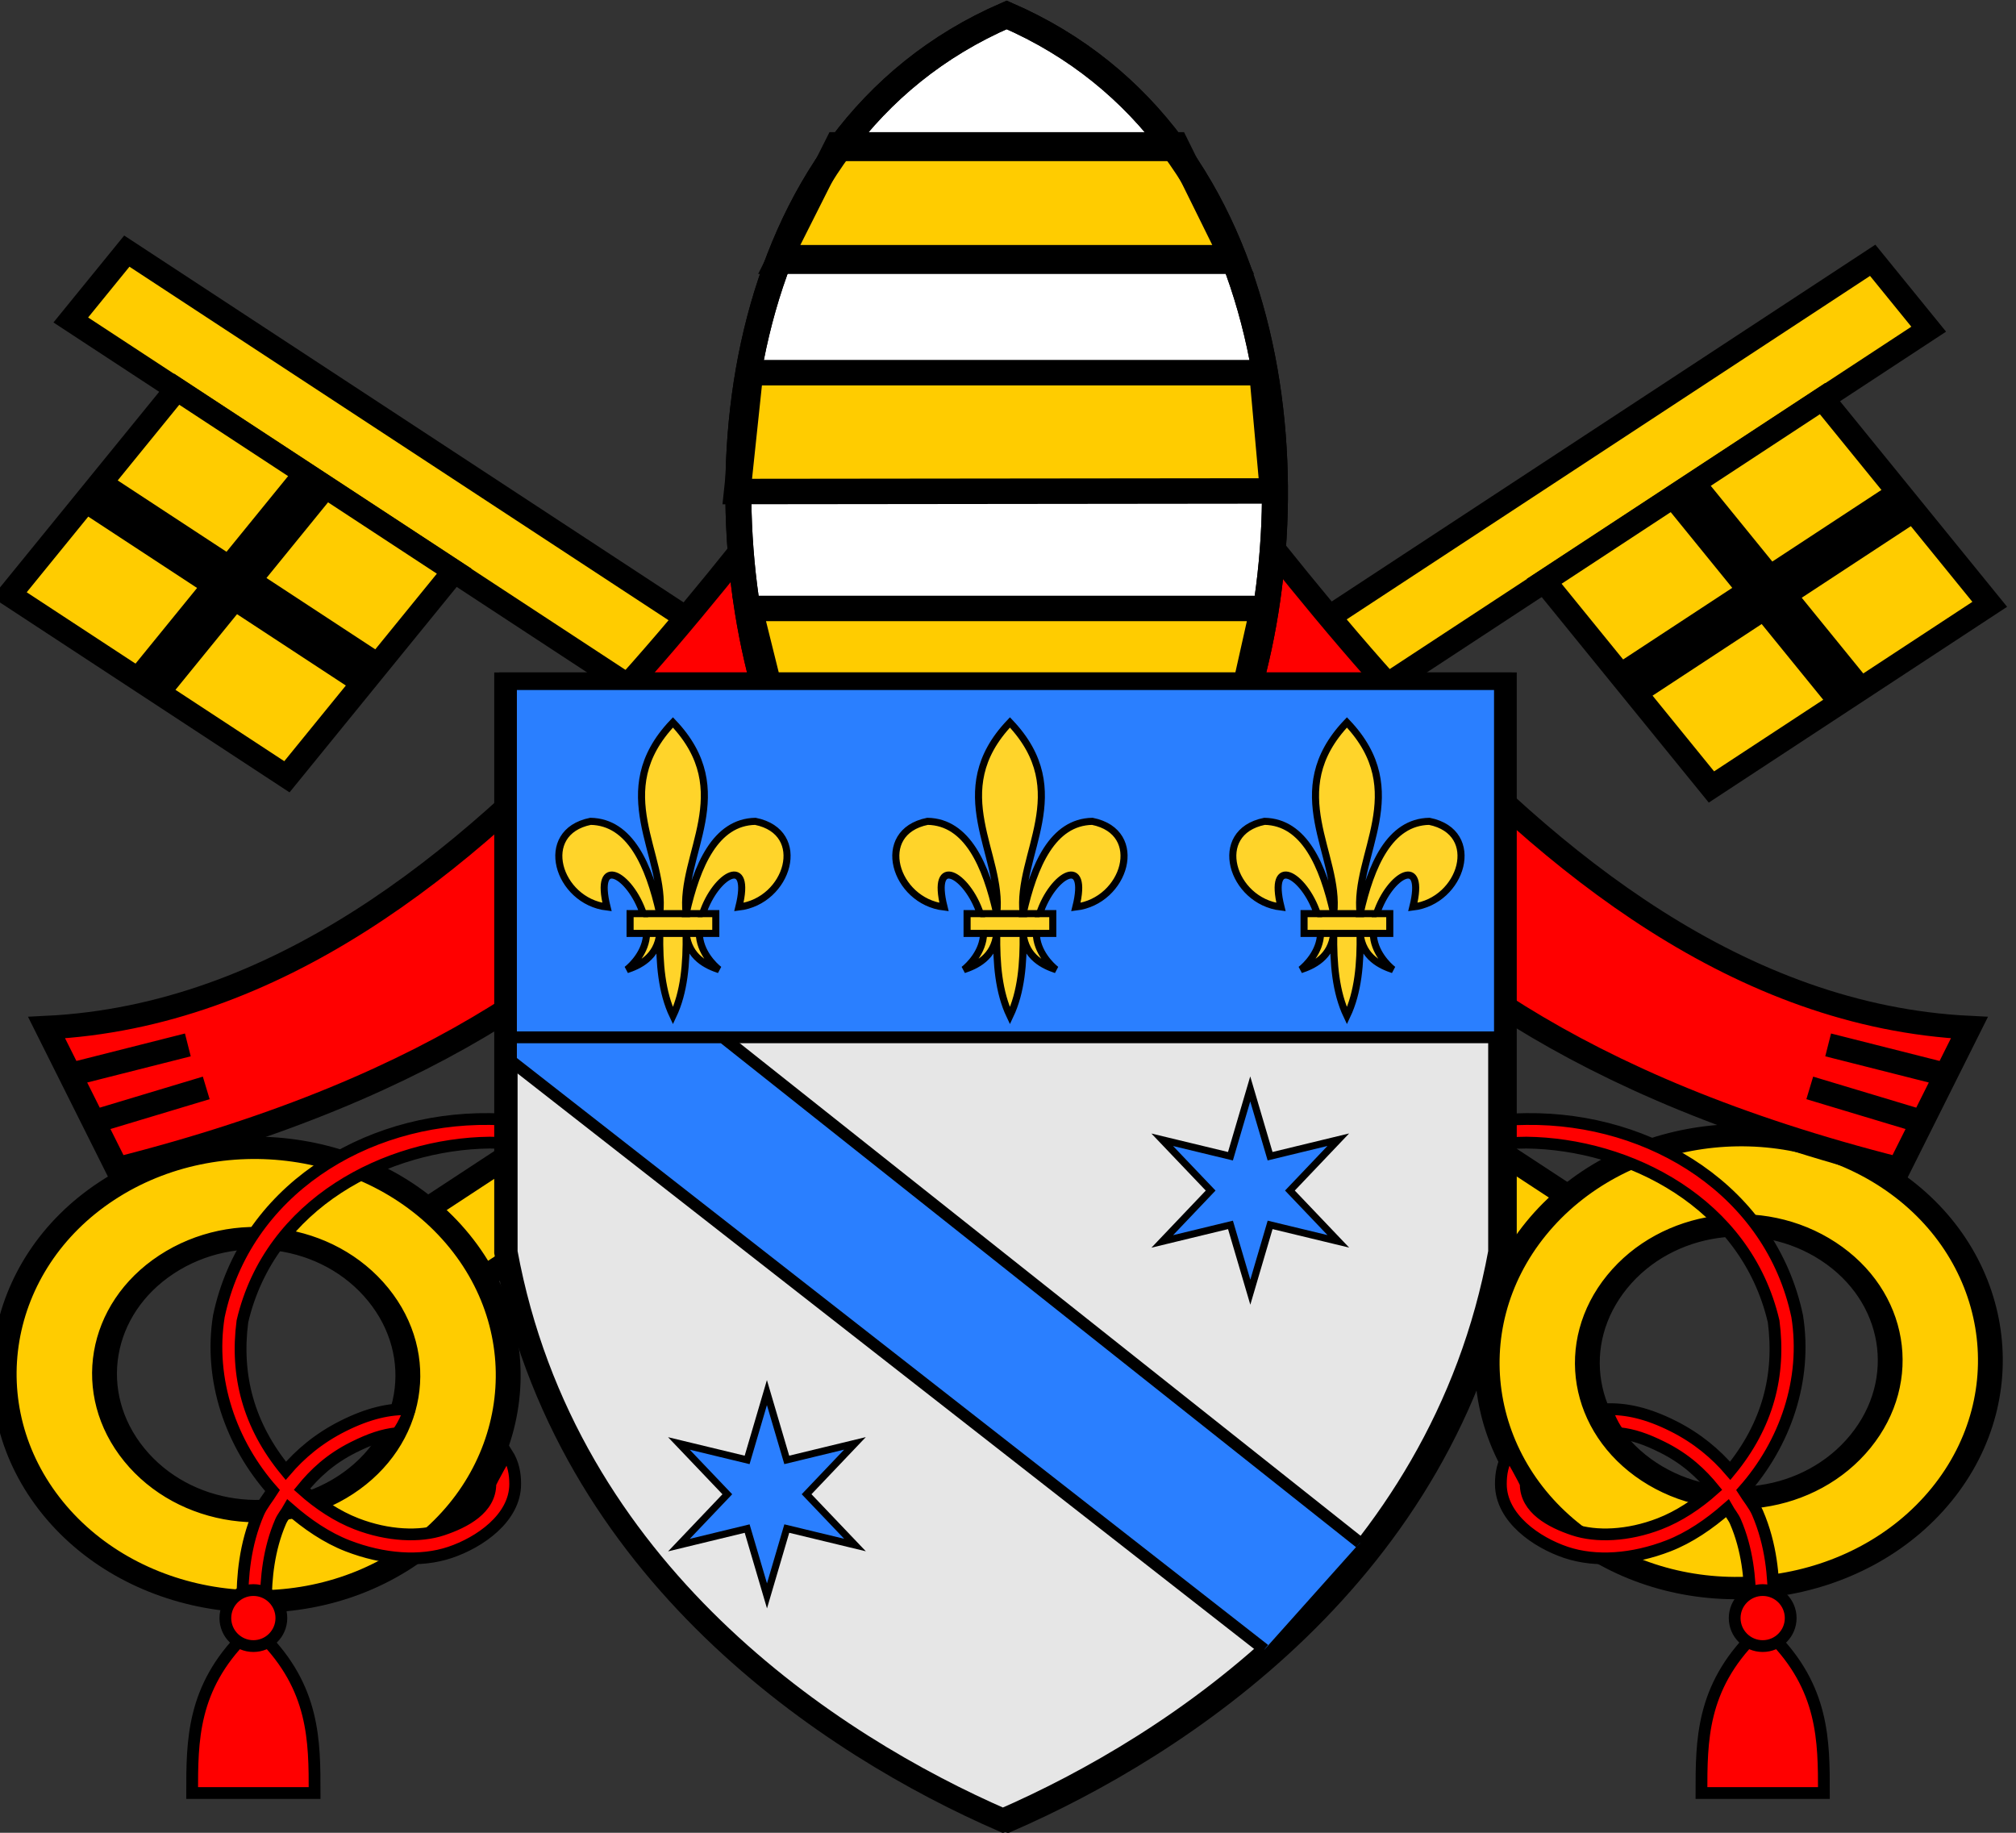 <?xml version="1.0" encoding="UTF-8" standalone="no"?>
<!-- Created with Inkscape (http://www.inkscape.org/) -->

<svg
   xmlns:dc="http://purl.org/dc/elements/1.1/"
   xmlns:cc="http://creativecommons.org/ns#"
   xmlns:rdf="http://www.w3.org/1999/02/22-rdf-syntax-ns#"
   xmlns:svg="http://www.w3.org/2000/svg"
   xmlns="http://www.w3.org/2000/svg"
   xmlns:sodipodi="http://sodipodi.sourceforge.net/DTD/sodipodi-0.dtd"
   xmlns:inkscape="http://www.inkscape.org/namespaces/inkscape"
   width="85.62"
   height="77.836"
   id="svg10356"
   version="1.1"
   inkscape:version="0.48.2 r9819"
   sodipodi:docname="guiderocchi.svg">
  <rect width="100%" height="100%" fill="#333333" stroke="none"/>
  <defs
     id="defs3" />
  <sodipodi:namedview
     inkscape:document-units="mm"
     id="base"
     pagecolor="#ffffff"
     bordercolor="#666666"
     borderopacity="1.0"
     inkscape:pageopacity="0.0"
     inkscape:pageshadow="2"
     inkscape:zoom="7.9195959"
     inkscape:cx="38.550826"
     inkscape:cy="25.106972"
     inkscape:current-layer="layer1"
     showgrid="false"
     units="mm"
     fit-margin-top="0"
     fit-margin-left="0"
     fit-margin-right="0"
     fit-margin-bottom="0"
     inkscape:window-width="1920"
     inkscape:window-height="1005"
     inkscape:window-x="-9"
     inkscape:window-y="-9"
     inkscape:window-maximized="1" />
  <g
     inkscape:label="Layer 1"
     inkscape:groupmode="layer"
     id="layer1"
     transform="translate(-416.073,-356.563)">
    <g
       transform="translate(-3.19,103.074)"
       id="g10458">
      <g
         inkscape:export-ydpi="115.62782"
         inkscape:export-xdpi="115.62782"
         inkscape:export-filename="C:\Users\Luigigione\Desktop\nicoloIV.png"
         id="g9763-8"
         transform="translate(172.966,-181.551)">
        <g
           inkscape:export-ydpi="116"
           inkscape:export-xdpi="116"
           inkscape:export-filename="C:\Users\Luigigione\Desktop\sistoV.png"
           style="stroke-width:0.367;stroke-miterlimit:4;stroke-dasharray:none"
           id="g7006-9-7-1-3"
           transform="matrix(2.707,0,0,2.738,872.788,580.978)">
          <g
             style="stroke-width:1.231;stroke-miterlimit:4;stroke-dasharray:none"
             id="g5913-7-1-1-8-4-8-8"
             transform="matrix(-0.295,0.101,0.115,0.263,-141.34,-80.876)">
            <g
               transform="matrix(0.866,0.5,-0.5,0.866,121.265,-155.751)"
               style="fill:none;stroke:#000000;stroke-width:1.231;stroke-miterlimit:4;stroke-dasharray:none"
               id="g5879-3-7-2-8-0-9-3">
              <g
                 id="g6671-7-7-5-08-9-2-7"
                 transform="matrix(0.966,-0.259,0.259,0.966,-108.416,-40.525)"
                 style="fill:#ffcc00;stroke-width:1.231;stroke-miterlimit:4;stroke-dasharray:none">
                <path
                   inkscape:connector-curvature="0"
                   id="path5853-2-7-0-7-4-7-10"
                   d="m 238.895,226.75 0,4.688 91.105,0 0,-4.688 z"
                   style="font-size:medium;font-style:normal;font-variant:normal;font-weight:normal;font-stretch:normal;text-indent:0;text-align:start;text-decoration:none;line-height:normal;letter-spacing:normal;word-spacing:normal;text-transform:none;direction:ltr;block-progression:tb;writing-mode:lr-tb;text-anchor:start;baseline-shift:baseline;color:#000000;fill:#ffcc00;fill-opacity:1;stroke:#000000;stroke-width:1.231;stroke-miterlimit:4;stroke-dasharray:none;marker:none;visibility:visible;display:inline;overflow:visible;enable-background:accumulate;font-family:Sans;-inkscape-font-specification:Sans"
                   sodipodi:nodetypes="ccccc" />
                <path
                   inkscape:connector-curvature="0"
                   id="path5855-6-7-9-7-8-9-7"
                   d="m 340,216.62 c -6.874,0 -12.5,5.626 -12.5,12.5 0,6.874 5.626,12.5 12.5,12.5 6.874,0 12.5,-5.626 12.5,-12.5 0,-6.874 -5.626,-12.5 -12.5,-12.5 z m 0,5 c 4.172,0 7.5,3.328 7.5,7.5 0,4.172 -3.328,7.5 -7.5,7.5 -4.172,0 -7.5,-3.328 -7.5,-7.5 0,-4.172 3.328,-7.5 7.5,-7.5 z"
                   style="font-size:medium;font-style:normal;font-variant:normal;font-weight:normal;font-stretch:normal;text-indent:0;text-align:start;text-decoration:none;line-height:normal;letter-spacing:normal;word-spacing:normal;text-transform:none;direction:ltr;block-progression:tb;writing-mode:lr-tb;text-anchor:start;baseline-shift:baseline;color:#000000;fill:#ffcc00;fill-opacity:1;stroke:#000000;stroke-width:1.231;stroke-miterlimit:4;stroke-dasharray:none;marker:none;visibility:visible;display:inline;overflow:visible;enable-background:accumulate;font-family:Sans;-inkscape-font-specification:Sans" />
                <g
                   transform="matrix(0.866,0.5,-0.5,0.866,157.633,-120.24)"
                   id="g6666-0-3-4-8-8-5-3"
                   style="fill:#ffcc00;stroke-width:1.231;stroke-miterlimit:4;stroke-dasharray:none">
                  <path
                     inkscape:connector-curvature="0"
                     id="rect5870-1-3-7-3-2-4-4"
                     d="m 251.862,260.666 14.816,-8.554 6.999,12.122 -14.816,8.554 z"
                     style="fill:#ffcc00;fill-opacity:1;stroke:#000000;stroke-width:1.231;stroke-miterlimit:4;stroke-dasharray:none" />
                  <path
                     style="fill:#ffcc00;stroke:#000000;stroke-width:2.463;stroke-linecap:butt;stroke-linejoin:miter;stroke-miterlimit:4;stroke-opacity:1;stroke-dasharray:none"
                     d="m 259.27,256.389 6.999,12.122"
                     id="path6662-6-5-8-8-4-3-9"
                     inkscape:connector-curvature="0" />
                  <path
                     style="fill:#ffcc00;stroke:#000000;stroke-width:2.463;stroke-linecap:butt;stroke-linejoin:miter;stroke-miterlimit:4;stroke-opacity:1;stroke-dasharray:none"
                     d="m 255.362,266.727 14.816,-8.554"
                     id="path6664-5-9-3-3-5-1-6"
                     inkscape:connector-curvature="0" />
                </g>
              </g>
            </g>
            <g
               transform="matrix(-0.866,0.5,0.5,0.866,430.591,-155.751)"
               style="fill:none;stroke:#d4aa00;stroke-width:1.231;stroke-miterlimit:4;stroke-dasharray:none"
               id="g5879-8-7-9-5-7-5-2-5" />
          </g>
          <g
             style="stroke-width:1.231;stroke-miterlimit:4;stroke-dasharray:none"
             id="g5913-7-1-1-1-1-1-3-1"
             transform="matrix(0.314,0.03,-0.034,0.28,-299.843,-59.664)">
            <g
               transform="matrix(0.866,0.5,-0.5,0.866,121.265,-155.751)"
               style="fill:none;stroke:#000000;stroke-width:1.231;stroke-miterlimit:4;stroke-dasharray:none"
               id="g5879-3-7-2-2-0-7-3-0">
              <g
                 id="g6671-7-7-5-0-7-1-4-9"
                 transform="matrix(0.997,-0.002,-0.002,1.003,-63.295,-133.412)"
                 style="fill:#ffcc00;stroke-width:1.231;stroke-miterlimit:4;stroke-dasharray:none">
                <path
                   inkscape:connector-curvature="0"
                   id="path5853-2-7-0-1-3-1-1-9"
                   d="m 238.895,226.75 0,4.688 91.105,0 0,-4.688 z"
                   style="font-size:medium;font-style:normal;font-variant:normal;font-weight:normal;font-stretch:normal;text-indent:0;text-align:start;text-decoration:none;line-height:normal;letter-spacing:normal;word-spacing:normal;text-transform:none;direction:ltr;block-progression:tb;writing-mode:lr-tb;text-anchor:start;baseline-shift:baseline;color:#000000;fill:#ffcc00;fill-opacity:1;stroke:#000000;stroke-width:1.231;stroke-miterlimit:4;stroke-dasharray:none;marker:none;visibility:visible;display:inline;overflow:visible;enable-background:accumulate;font-family:Sans;-inkscape-font-specification:Sans"
                   sodipodi:nodetypes="ccccc" />
                <path
                   inkscape:connector-curvature="0"
                   id="path5855-6-7-9-6-4-5-1-6"
                   d="m 340,216.62 c -6.874,0 -12.5,5.626 -12.5,12.5 0,6.874 5.626,12.5 12.5,12.5 6.874,0 12.5,-5.626 12.5,-12.5 0,-6.874 -5.626,-12.5 -12.5,-12.5 z m 0,5 c 4.172,0 7.5,3.328 7.5,7.5 0,4.172 -3.328,7.5 -7.5,7.5 -4.172,0 -7.5,-3.328 -7.5,-7.5 0,-4.172 3.328,-7.5 7.5,-7.5 z"
                   style="font-size:medium;font-style:normal;font-variant:normal;font-weight:normal;font-stretch:normal;text-indent:0;text-align:start;text-decoration:none;line-height:normal;letter-spacing:normal;word-spacing:normal;text-transform:none;direction:ltr;block-progression:tb;writing-mode:lr-tb;text-anchor:start;baseline-shift:baseline;color:#000000;fill:#ffcc00;fill-opacity:1;stroke:#000000;stroke-width:1.231;stroke-miterlimit:4;stroke-dasharray:none;marker:none;visibility:visible;display:inline;overflow:visible;enable-background:accumulate;font-family:Sans;-inkscape-font-specification:Sans" />
                <g
                   transform="matrix(0.866,0.5,-0.5,0.866,157.633,-120.24)"
                   id="g6666-0-3-4-4-9-2-3-8"
                   style="fill:#ffcc00;stroke-width:1.231;stroke-miterlimit:4;stroke-dasharray:none">
                  <path
                     inkscape:connector-curvature="0"
                     id="rect5870-1-3-7-0-6-7-8-3"
                     d="m 251.862,260.666 14.816,-8.554 6.999,12.122 -14.816,8.554 z"
                     style="fill:#ffcc00;fill-opacity:1;stroke:#000000;stroke-width:1.231;stroke-miterlimit:4;stroke-dasharray:none" />
                  <path
                     style="fill:#ffcc00;stroke:#000000;stroke-width:2.463;stroke-linecap:butt;stroke-linejoin:miter;stroke-miterlimit:4;stroke-opacity:1;stroke-dasharray:none"
                     d="m 259.27,256.389 6.999,12.122"
                     id="path6662-6-5-8-6-5-6-7-4"
                     inkscape:connector-curvature="0" />
                  <path
                     style="fill:#ffcc00;stroke:#000000;stroke-width:2.463;stroke-linecap:butt;stroke-linejoin:miter;stroke-miterlimit:4;stroke-opacity:1;stroke-dasharray:none"
                     d="m 255.362,266.727 14.816,-8.554"
                     id="path6664-5-9-3-1-1-1-4-8"
                     inkscape:connector-curvature="0" />
                </g>
              </g>
            </g>
            <g
               transform="matrix(-0.866,0.5,0.5,0.866,430.591,-155.751)"
               style="fill:none;stroke:#d4aa00;stroke-width:1.231;stroke-miterlimit:4;stroke-dasharray:none"
               id="g5879-8-7-9-5-8-0-4-2-4" />
          </g>
        </g>
        <g
           inkscape:export-ydpi="116"
           inkscape:export-xdpi="116"
           inkscape:export-filename="C:\Users\Luigigione\Desktop\sistoV.png"
           transform="translate(411.275,-45.413)"
           id="g9350-7-99">
          <path
             style="fill:#ff0000;stroke:#000000;stroke-width:1px;stroke-linecap:butt;stroke-linejoin:miter;stroke-opacity:1"
             d="m -125,802.362 c -6,4 -18.516,29.047 -38,30 l 1,2 5,-1.265 -5,1.265 1,2 4.781,-1.439 -4.781,1.439 1,2 c 27.824,-7.027 27,-22 37,-27 z"
             id="path9330-79-2"
             inkscape:connector-curvature="0"
             transform="translate(0,-308.268)"
             sodipodi:nodetypes="ccccccccccc" />
          <path
             style="fill:#ff0000;stroke:#000000;stroke-width:1px;stroke-linecap:butt;stroke-linejoin:miter;stroke-opacity:1"
             d="m -119.336,494.094 c 6,4 18.516,29.047 38,30 l -1,2 -5,-1.265 5,1.265 -1,2 -4.781,-1.439 4.781,1.439 -1,2 c -27.824,-7.027 -27,-22 -37,-27 z"
             id="path9330-7-3-5"
             inkscape:connector-curvature="0"
             sodipodi:nodetypes="ccccccccccc" />
        </g>
        <g
           inkscape:export-ydpi="116"
           inkscape:export-xdpi="116"
           inkscape:export-filename="C:\Users\Luigigione\Desktop\sistoV.png"
           style="stroke-width:4.966;stroke-miterlimit:4;stroke-dasharray:none"
           transform="matrix(0.222,0,0,0.224,326.61,458.133)"
           id="g6634-9-2-1-5">
          <path
             style="fill:#ffffff;stroke:#000000;stroke-width:4.966;stroke-miterlimit:4;stroke-dasharray:none"
             d="m -213.36,34.094 c -14.724,-41.699 -9.816,-111.197 44.172,-134.363 53.988,23.166 58.896,92.664 44.172,134.363 z"
             id="rect5104-9-3-9-3"
             inkscape:connector-curvature="0"
             sodipodi:nodetypes="cccc" />
          <g
             style="fill:#ffff00;stroke:#000000;stroke-width:1.041;stroke-miterlimit:4;stroke-dasharray:none"
             id="g5221-68-2-8-3"
             transform="matrix(4.908,0,0,4.633,-3067.347,-1384.101)">
            <path
               inkscape:connector-curvature="0"
               id="path5127-3-2-6-3"
               d="m 580.459,301.396 1.111,4.697 17.93,0 1.003,-4.697 z"
               style="font-size:medium;font-style:normal;font-variant:normal;font-weight:normal;font-stretch:normal;text-indent:0;text-align:start;text-decoration:none;line-height:normal;letter-spacing:normal;word-spacing:normal;text-transform:none;direction:ltr;block-progression:tb;writing-mode:lr-tb;text-anchor:start;baseline-shift:baseline;color:#000000;fill:#ffcc00;fill-opacity:1;fill-rule:nonzero;stroke:#000000;stroke-width:1.041;stroke-miterlimit:4;stroke-dasharray:none;marker:none;visibility:visible;display:inline;overflow:visible;enable-background:accumulate;font-family:Sans;-inkscape-font-specification:Sans"
               sodipodi:nodetypes="ccccc" />
          </g>
          <g
             style="fill:#ffff00;stroke:#000000;stroke-width:0.926;stroke-miterlimit:4;stroke-dasharray:none"
             transform="matrix(5.521,0,0,5.212,-3429.521,-1601.919)"
             id="g5221-1-4-1-5-7">
            <path
               inkscape:connector-curvature="0"
               id="path5127-5-8-6-0-4"
               d="m 581.634,301.129 -0.436,4.323 18.57,-0.021 -0.368,-4.302 z"
               style="font-size:medium;font-style:normal;font-variant:normal;font-weight:normal;font-stretch:normal;text-indent:0;text-align:start;text-decoration:none;line-height:normal;letter-spacing:normal;word-spacing:normal;text-transform:none;direction:ltr;block-progression:tb;writing-mode:lr-tb;text-anchor:start;baseline-shift:baseline;color:#000000;fill:#ffcc00;fill-opacity:1;fill-rule:nonzero;stroke:#000000;stroke-width:0.926;stroke-miterlimit:4;stroke-dasharray:none;marker:none;visibility:visible;display:inline;overflow:visible;enable-background:accumulate;font-family:Sans;-inkscape-font-specification:Sans"
               sodipodi:nodetypes="ccccc" />
          </g>
          <g
             style="fill:#ffff00;stroke:#000000;stroke-width:1.186;stroke-miterlimit:4;stroke-dasharray:none"
             transform="matrix(3.786,0,0,4.633,-2401.302,-1470.293)"
             id="g5221-6-4-8-2-38">
            <path
               inkscape:connector-curvature="0"
               id="path5127-8-9-5-8-0"
               d="m 580.948,301.101 -2.869,4.618 22.937,0 -2.815,-4.618 z"
               style="font-size:medium;font-style:normal;font-variant:normal;font-weight:normal;font-stretch:normal;text-indent:0;text-align:start;text-decoration:none;line-height:normal;letter-spacing:normal;word-spacing:normal;text-transform:none;direction:ltr;block-progression:tb;writing-mode:lr-tb;text-anchor:start;baseline-shift:baseline;color:#000000;fill:#ffcc00;fill-opacity:1;fill-rule:nonzero;stroke:#000000;stroke-width:1.186;stroke-miterlimit:4;stroke-dasharray:none;marker:none;visibility:visible;display:inline;overflow:visible;enable-background:accumulate;font-family:Sans;-inkscape-font-specification:Sans"
               sodipodi:nodetypes="ccccc" />
          </g>
          <path
             style="fill:none;stroke:#000000;stroke-width:4.966;stroke-miterlimit:4;stroke-dasharray:none"
             d="m -213.36,34.094 c -14.724,-41.699 -9.816,-111.197 44.172,-134.363 53.988,23.166 58.896,92.664 44.172,134.363 z"
             id="rect5104-6-9-7-6-8"
             inkscape:connector-curvature="0"
             sodipodi:nodetypes="cccc" />
        </g>
        <g
           inkscape:export-ydpi="116"
           inkscape:export-xdpi="116"
           inkscape:export-filename="C:\Users\Luigigione\Desktop\sistoV.png"
           transform="translate(-134.408,364.991)"
           id="g6299-2-0-8">
          <g
             style="fill:#ff0000"
             id="g8504-2-0"
             transform="translate(196.627,-3.54)">
            <path
               style="font-size:medium;font-style:normal;font-variant:normal;font-weight:normal;font-stretch:normal;text-indent:0;text-align:start;text-decoration:none;line-height:normal;letter-spacing:normal;word-spacing:normal;text-transform:none;direction:ltr;block-progression:tb;writing-mode:lr-tb;text-anchor:start;baseline-shift:baseline;color:#000000;fill:#ff0000;fill-opacity:1;stroke:#000000;stroke-width:0.5;stroke-miterlimit:4;stroke-dasharray:none;marker:none;visibility:visible;display:inline;overflow:visible;enable-background:accumulate;font-family:Sans;-inkscape-font-specification:Sans"
               d="m 209.842,123.144 c -1.006,-1.178 -2.645,-2.031 -4.969,-2.031 -5.344,-0.063 -10.388,3.09 -11.5,8.375 -0.431,2.707 0.513,5.411 2.281,7.406 -0.195,0.311 -0.456,0.62 -0.594,0.938 -0.593,1.369 -0.688,2.746 -0.688,3.781 l 1,0 c 0,-0.965 0.112,-2.222 0.625,-3.406 0.084,-0.194 0.237,-0.372 0.344,-0.562 0.777,0.682 1.621,1.253 2.5,1.594 1.524,0.59 3.093,0.699 4.344,0.281 1.251,-0.418 2.773,-1.457 2.773,-2.906 0,-0.417 -0.064,-0.863 -0.352,-1.312 0,0 -0.703,1.229 -0.703,1.313 0,1.051 -1.074,1.618 -2.031,1.938 -0.957,0.32 -2.314,0.27 -3.656,-0.25 -0.811,-0.314 -1.599,-0.83 -2.312,-1.469 0.531,-0.654 1.19,-1.283 2.188,-1.781 0.716,-0.358 1.259,-0.535 1.814,-0.596 0.174,-0.019 0.599,-1.019 0.562,-1.02 -0.844,-0.027 -1.737,0.172 -2.813,0.71 -1.05,0.525 -1.828,1.195 -2.438,1.906 -1.594,-1.936 -2.141,-4.056 -1.844,-6.344 1.176,-5.045 6.167,-7.543 10.5,-7.594 2.141,0 3.5,0.75 4.281,1.719 m 0.531,0.875 -5e-5,0"
               id="path6892-1-0-5-2-4-6"
               inkscape:connector-curvature="0"
               sodipodi:nodetypes="ccccsccccsssccsscsccccccccc" />
            <g
               id="g6901-1-5-1-1-6-8-8"
               transform="matrix(0.743,0,0,0.743,363.128,-93.294)"
               style="fill:#ff0000;stroke-width:0.673;stroke-miterlimit:4;stroke-dasharray:none">
              <path
                 sodipodi:nodetypes="ccccc"
                 inkscape:connector-curvature="0"
                 id="rect6898-50-6-7-2-1-6-1"
                 d="m -227,626.362 1,0 c 3,3 3,6 3,9 l -7,0 c 0,-3 0,-6 3,-9 z"
                 style="fill:#ff0000;stroke:#000000;stroke-width:0.673;stroke-miterlimit:4;stroke-dasharray:none"
                 transform="translate(0,-308.268)" />
              <path
                 transform="translate(10.5,-315.268)"
                 d="m -235.399,632.362 c 0,0.884 -0.717,1.601 -1.601,1.601 -0.884,0 -1.601,-0.717 -1.601,-1.601 0,-0.884 0.717,-1.601 1.601,-1.601 0.884,0 1.601,0.717 1.601,1.601 z"
                 sodipodi:ry="1.6007606"
                 sodipodi:rx="1.6007606"
                 sodipodi:cy="632.36218"
                 sodipodi:cx="-237"
                 id="path6896-3-4-3-0-4-50-9"
                 style="fill:#ff0000;stroke:#000000;stroke-width:0.673;stroke-miterlimit:4;stroke-dasharray:none"
                 sodipodi:type="arc" />
            </g>
          </g>
          <g
             style="fill:#ff0000"
             id="g8504-3-9-8"
             transform="matrix(-1,0,0,1,650.655,-5.049)">
            <g
               transform="translate(0.25,1.509)"
               id="g8684-0-9">
              <path
                 sodipodi:nodetypes="ccccsccccsssccsscsccccccccc"
                 inkscape:connector-curvature="0"
                 id="path6892-1-0-5-2-1-0-7"
                 d="m 209.842,123.144 c -1.006,-1.178 -2.645,-2.031 -4.969,-2.031 -5.344,-0.063 -10.388,3.09 -11.5,8.375 -0.431,2.707 0.513,5.411 2.281,7.406 -0.195,0.311 -0.456,0.62 -0.594,0.938 -0.593,1.369 -0.688,2.746 -0.688,3.781 l 1,0 c 0,-0.965 0.112,-2.222 0.625,-3.406 0.084,-0.194 0.237,-0.372 0.344,-0.562 0.777,0.682 1.621,1.253 2.5,1.594 1.524,0.59 3.093,0.699 4.344,0.281 1.251,-0.418 2.773,-1.457 2.773,-2.906 0,-0.417 -0.064,-0.863 -0.352,-1.312 0,0 -0.703,1.229 -0.703,1.313 0,1.051 -1.074,1.618 -2.031,1.938 -0.957,0.32 -2.314,0.27 -3.656,-0.25 -0.811,-0.314 -1.599,-0.83 -2.312,-1.469 0.531,-0.654 1.19,-1.283 2.188,-1.781 0.716,-0.358 1.259,-0.535 1.814,-0.596 0.174,-0.019 0.599,-1.019 0.562,-1.02 -0.844,-0.027 -1.737,0.172 -2.813,0.71 -1.05,0.525 -1.828,1.195 -2.438,1.906 -1.594,-1.936 -2.141,-4.056 -1.844,-6.344 1.176,-5.045 6.167,-7.543 10.5,-7.594 2.141,0 3.5,0.75 4.281,1.719 m 0.531,0.875 -5e-5,0"
                 style="font-size:medium;font-style:normal;font-variant:normal;font-weight:normal;font-stretch:normal;text-indent:0;text-align:start;text-decoration:none;line-height:normal;letter-spacing:normal;word-spacing:normal;text-transform:none;direction:ltr;block-progression:tb;writing-mode:lr-tb;text-anchor:start;baseline-shift:baseline;color:#000000;fill:#ff0000;fill-opacity:1;stroke:#000000;stroke-width:0.5;stroke-miterlimit:4;stroke-dasharray:none;marker:none;visibility:visible;display:inline;overflow:visible;enable-background:accumulate;font-family:Sans;-inkscape-font-specification:Sans" />
              <g
                 style="fill:#ff0000;stroke-width:0.673;stroke-miterlimit:4;stroke-dasharray:none"
                 transform="matrix(0.743,0,0,0.743,363.128,-93.294)"
                 id="g6901-1-5-1-1-6-6-6-2">
                <path
                   transform="translate(0,-308.268)"
                   style="fill:#ff0000;stroke:#000000;stroke-width:0.673;stroke-miterlimit:4;stroke-dasharray:none"
                   d="m -227,626.362 1,0 c 3,3 3,6 3,9 l -7,0 c 0,-3 0,-6 3,-9 z"
                   id="rect6898-50-6-7-2-1-8-1-2"
                   inkscape:connector-curvature="0"
                   sodipodi:nodetypes="ccccc" />
                <path
                   sodipodi:type="arc"
                   style="fill:#ff0000;stroke:#000000;stroke-width:0.673;stroke-miterlimit:4;stroke-dasharray:none"
                   id="path6896-3-4-3-0-4-5-3-8"
                   sodipodi:cx="-237"
                   sodipodi:cy="632.36218"
                   sodipodi:rx="1.6007606"
                   sodipodi:ry="1.6007606"
                   d="m -235.399,632.362 c 0,0.884 -0.717,1.601 -1.601,1.601 -0.884,0 -1.601,-0.717 -1.601,-1.601 0,-0.884 0.717,-1.601 1.601,-1.601 0.884,0 1.601,0.717 1.601,1.601 z"
                   transform="translate(10.5,-315.268)" />
              </g>
            </g>
          </g>
        </g>
        <g
           transform="translate(-109.785,269.126)"
           inkscape:export-ydpi="116"
           inkscape:export-xdpi="116"
           inkscape:export-filename="C:\Users\Luigigione\Desktop\sistoV.png"
           id="g5861-9-2">
          <path
             sodipodi:nodetypes="cccccc"
             inkscape:connector-curvature="0"
             id="rect4196-7-6-3-1-5-1-3-8"
             d="m 377.785,194.969 0,24.126 c 2.51,13.636 13.875,20.979 21.107,24.126 7.232,-3.147 18.597,-10.49 21.107,-24.126 l 0,-24.126 z"
             style="fill:none;stroke:#000000;stroke-width:1;stroke-linecap:butt;stroke-linejoin:miter;stroke-miterlimit:4;stroke-opacity:1;stroke-dasharray:none" />
        </g>
      </g>
      <g
         inkscape:export-ydpi="115.62782"
         inkscape:export-xdpi="115.62782"
         inkscape:export-filename="C:\Users\Luigigione\Desktop\nicoloIV.png"
         id="g8336-6-9"
         transform="translate(430.749,118.199)">
        <g
           inkscape:export-ydpi="182.62524"
           inkscape:export-xdpi="182.62524"
           inkscape:export-filename="C:\Users\Luigigione\Desktop\masci.png"
           id="g8355-4-0">
          <path
             sodipodi:nodetypes="cccccc"
             inkscape:connector-curvature="0"
             id="rect4196-7-8-0-7"
             d="m 10,164.344 0,24.126 c 2.51,13.636 13.875,20.979 21.107,24.126 7.232,-3.147 18.597,-10.489 21.107,-24.126 l 0,-24.126 z"
             style="fill:#e6e6e6;stroke:#000000;stroke-width:0.992;stroke-linecap:butt;stroke-linejoin:miter;stroke-miterlimit:4;stroke-opacity:1;stroke-dasharray:none" />
          <rect
             y="164.344"
             x="10.216"
             height="15"
             width="42"
             id="rect5030-0-6-8"
             style="fill:#2a7fff;fill-opacity:1;stroke:#000000;stroke-width:0.5;stroke-miterlimit:4;stroke-dasharray:none" />
          <path
             sodipodi:nodetypes="ccccc"
             inkscape:connector-curvature="0"
             id="path4263-8-1-1"
             d="m 46.27,200.809 -27.054,-21.464 -9,0 0,1 32,25"
             style="fill:#2a7fff;fill-opacity:1;stroke:#000000;stroke-width:0.5;stroke-linecap:butt;stroke-linejoin:miter;stroke-miterlimit:4;stroke-opacity:1;stroke-dasharray:none" />
          <path
             transform="matrix(0.983,0.263,-0.263,0.983,-806.097,-358.396)"
             d="m 944.17,302.532 -0.072,2.928 -1.526,-2.5 -2.572,1.402 1.402,-2.572 -2.5,-1.526 2.928,-0.072 0.072,-2.928 1.526,2.5 2.572,-1.402 -1.402,2.572 2.5,1.526 z"
             inkscape:randomized="0"
             inkscape:rounded="0"
             inkscape:flatsided="false"
             sodipodi:arg2="1.3089969"
             sodipodi:arg1="0.78539816"
             sodipodi:r2="4.2426405"
             sodipodi:r1="1.6546298"
             sodipodi:cy="301.36218"
             sodipodi:cx="943"
             sodipodi:sides="6"
             id="path4277-8-8-5"
             style="fill:#2a7fff;fill-opacity:1;stroke:#000000;stroke-width:0.295;stroke-miterlimit:4;stroke-dasharray:none"
             sodipodi:type="star" />
          <path
             transform="matrix(0.983,0.263,-0.263,0.983,-826.624,-345.499)"
             d="m 944.17,302.532 -0.072,2.928 -1.526,-2.5 -2.572,1.402 1.402,-2.572 -2.5,-1.526 2.928,-0.072 0.072,-2.928 1.526,2.5 2.572,-1.402 -1.402,2.572 2.5,1.526 z"
             inkscape:randomized="0"
             inkscape:rounded="0"
             inkscape:flatsided="false"
             sodipodi:arg2="1.3089969"
             sodipodi:arg1="0.78539816"
             sodipodi:r2="4.2426405"
             sodipodi:r1="1.6546298"
             sodipodi:cy="301.36218"
             sodipodi:cx="943"
             sodipodi:sides="6"
             id="path4277-1-0-9-8"
             style="fill:#2a7fff;fill-opacity:1;stroke:#000000;stroke-width:0.295;stroke-miterlimit:4;stroke-dasharray:none"
             sodipodi:type="star" />
          <g
             style="fill:#ffd42a;fill-opacity:1;stroke-width:2.146;stroke-miterlimit:4;stroke-dasharray:none"
             transform="matrix(0.14,0,0,0.14,-106.494,98.338)"
             id="g4398-6-68-8-6">
            <path
               transform="translate(0,-308.268)"
               sodipodi:nodetypes="ccccccccccccccccccccc"
               inkscape:connector-curvature="0"
               id="path4317-8-19-4-1"
               d="m 989,849.362 c 3.248,-14.594 8.959,-27.794 21,-28 16.341,3.291 9.979,24.238 -5,26 4,-16 -7,-10 -11,2 l 4,0 0,6 -5,0 c 0.082,5.593 4.5,9.855 6,11 -3.488,-1.153 -9.269,-3.645 -10,-11 0.139,9.158 -0.59,17.829 -4,25 -3.41,-7.17 -4.139,-15.842 -4,-25 -0.731,7.355 -6.512,9.847 -10,11 1.5,-1.145 5.918,-5.407 6,-11 l -5,0 0,-6 4,0 c -4,-12 -15,-18 -11,-2 -14.979,-1.762 -21.341,-22.709 -5,-26 12.041,0.206 17.752,13.406 21,28 2,-18 -16,-37 4,-58 20,21 2,40 4,58 z"
               style="fill:#ffd42a;fill-opacity:1;stroke:#000000;stroke-width:2.146;stroke-linecap:butt;stroke-linejoin:miter;stroke-miterlimit:4;stroke-opacity:1;stroke-dasharray:none" />
            <path
               transform="translate(0,-308.268)"
               inkscape:connector-curvature="0"
               id="path4341-5-89-1-2"
               d="m 976,849.362 18,0"
               style="fill:#ffd42a;fill-opacity:1;stroke:#000000;stroke-width:2.146;stroke-linecap:butt;stroke-linejoin:miter;stroke-miterlimit:4;stroke-opacity:1;stroke-dasharray:none" />
            <path
               transform="translate(0,-308.268)"
               inkscape:connector-curvature="0"
               id="path4343-7-7-4-4"
               d="m 977,855.362 16,0"
               style="fill:#ffd42a;fill-opacity:1;stroke:#000000;stroke-width:2.146;stroke-linecap:butt;stroke-linejoin:miter;stroke-miterlimit:4;stroke-opacity:1;stroke-dasharray:none" />
          </g>
          <g
             style="fill:#ffd42a;fill-opacity:1;stroke-width:2.146;stroke-miterlimit:4;stroke-dasharray:none"
             transform="matrix(0.14,0,0,0.14,-92.182,98.338)"
             id="g4398-6-6-22-3-2">
            <path
               transform="translate(0,-308.268)"
               sodipodi:nodetypes="ccccccccccccccccccccc"
               inkscape:connector-curvature="0"
               id="path4317-8-1-8-9-5"
               d="m 989,849.362 c 3.248,-14.594 8.959,-27.794 21,-28 16.341,3.291 9.979,24.238 -5,26 4,-16 -7,-10 -11,2 l 4,0 0,6 -5,0 c 0.082,5.593 4.5,9.855 6,11 -3.488,-1.153 -9.269,-3.645 -10,-11 0.139,9.158 -0.59,17.829 -4,25 -3.41,-7.17 -4.139,-15.842 -4,-25 -0.731,7.355 -6.512,9.847 -10,11 1.5,-1.145 5.918,-5.407 6,-11 l -5,0 0,-6 4,0 c -4,-12 -15,-18 -11,-2 -14.979,-1.762 -21.341,-22.709 -5,-26 12.041,0.206 17.752,13.406 21,28 2,-18 -16,-37 4,-58 20,21 2,40 4,58 z"
               style="fill:#ffd42a;fill-opacity:1;stroke:#000000;stroke-width:2.146;stroke-linecap:butt;stroke-linejoin:miter;stroke-miterlimit:4;stroke-opacity:1;stroke-dasharray:none" />
            <path
               transform="translate(0,-308.268)"
               inkscape:connector-curvature="0"
               id="path4341-5-8-2-8-8"
               d="m 976,849.362 18,0"
               style="fill:#ffd42a;fill-opacity:1;stroke:#000000;stroke-width:2.146;stroke-linecap:butt;stroke-linejoin:miter;stroke-miterlimit:4;stroke-opacity:1;stroke-dasharray:none" />
            <path
               transform="translate(0,-308.268)"
               inkscape:connector-curvature="0"
               id="path4343-7-9-8-8-6"
               d="m 977,855.362 16,0"
               style="fill:#ffd42a;fill-opacity:1;stroke:#000000;stroke-width:2.146;stroke-linecap:butt;stroke-linejoin:miter;stroke-miterlimit:4;stroke-opacity:1;stroke-dasharray:none" />
          </g>
          <g
             style="fill:#ffd42a;fill-opacity:1;stroke-width:2.146;stroke-miterlimit:4;stroke-dasharray:none"
             transform="matrix(0.14,0,0,0.14,-120.806,98.338)"
             id="g4398-6-6-2-9-0-2">
            <path
               transform="translate(0,-308.268)"
               sodipodi:nodetypes="ccccccccccccccccccccc"
               inkscape:connector-curvature="0"
               id="path4317-8-1-7-0-8-6"
               d="m 989,849.362 c 3.248,-14.594 8.959,-27.794 21,-28 16.341,3.291 9.979,24.238 -5,26 4,-16 -7,-10 -11,2 l 4,0 0,6 -5,0 c 0.082,5.593 4.5,9.855 6,11 -3.488,-1.153 -9.269,-3.645 -10,-11 0.139,9.158 -0.59,17.829 -4,25 -3.41,-7.17 -4.139,-15.842 -4,-25 -0.731,7.355 -6.512,9.847 -10,11 1.5,-1.145 5.918,-5.407 6,-11 l -5,0 0,-6 4,0 c -4,-12 -15,-18 -11,-2 -14.979,-1.762 -21.341,-22.709 -5,-26 12.041,0.206 17.752,13.406 21,28 2,-18 -16,-37 4,-58 20,21 2,40 4,58 z"
               style="fill:#ffd42a;fill-opacity:1;stroke:#000000;stroke-width:2.146;stroke-linecap:butt;stroke-linejoin:miter;stroke-miterlimit:4;stroke-opacity:1;stroke-dasharray:none" />
            <path
               transform="translate(0,-308.268)"
               inkscape:connector-curvature="0"
               id="path4341-5-8-9-7-7-5"
               d="m 976,849.362 18,0"
               style="fill:#ffd42a;fill-opacity:1;stroke:#000000;stroke-width:2.146;stroke-linecap:butt;stroke-linejoin:miter;stroke-miterlimit:4;stroke-opacity:1;stroke-dasharray:none" />
            <path
               transform="translate(0,-308.268)"
               inkscape:connector-curvature="0"
               id="path4343-7-9-5-8-7-3"
               d="m 977,855.362 16,0"
               style="fill:#ffd42a;fill-opacity:1;stroke:#000000;stroke-width:2.146;stroke-linecap:butt;stroke-linejoin:miter;stroke-miterlimit:4;stroke-opacity:1;stroke-dasharray:none" />
          </g>
        </g>
      </g>
    </g>
  </g>
</svg>
